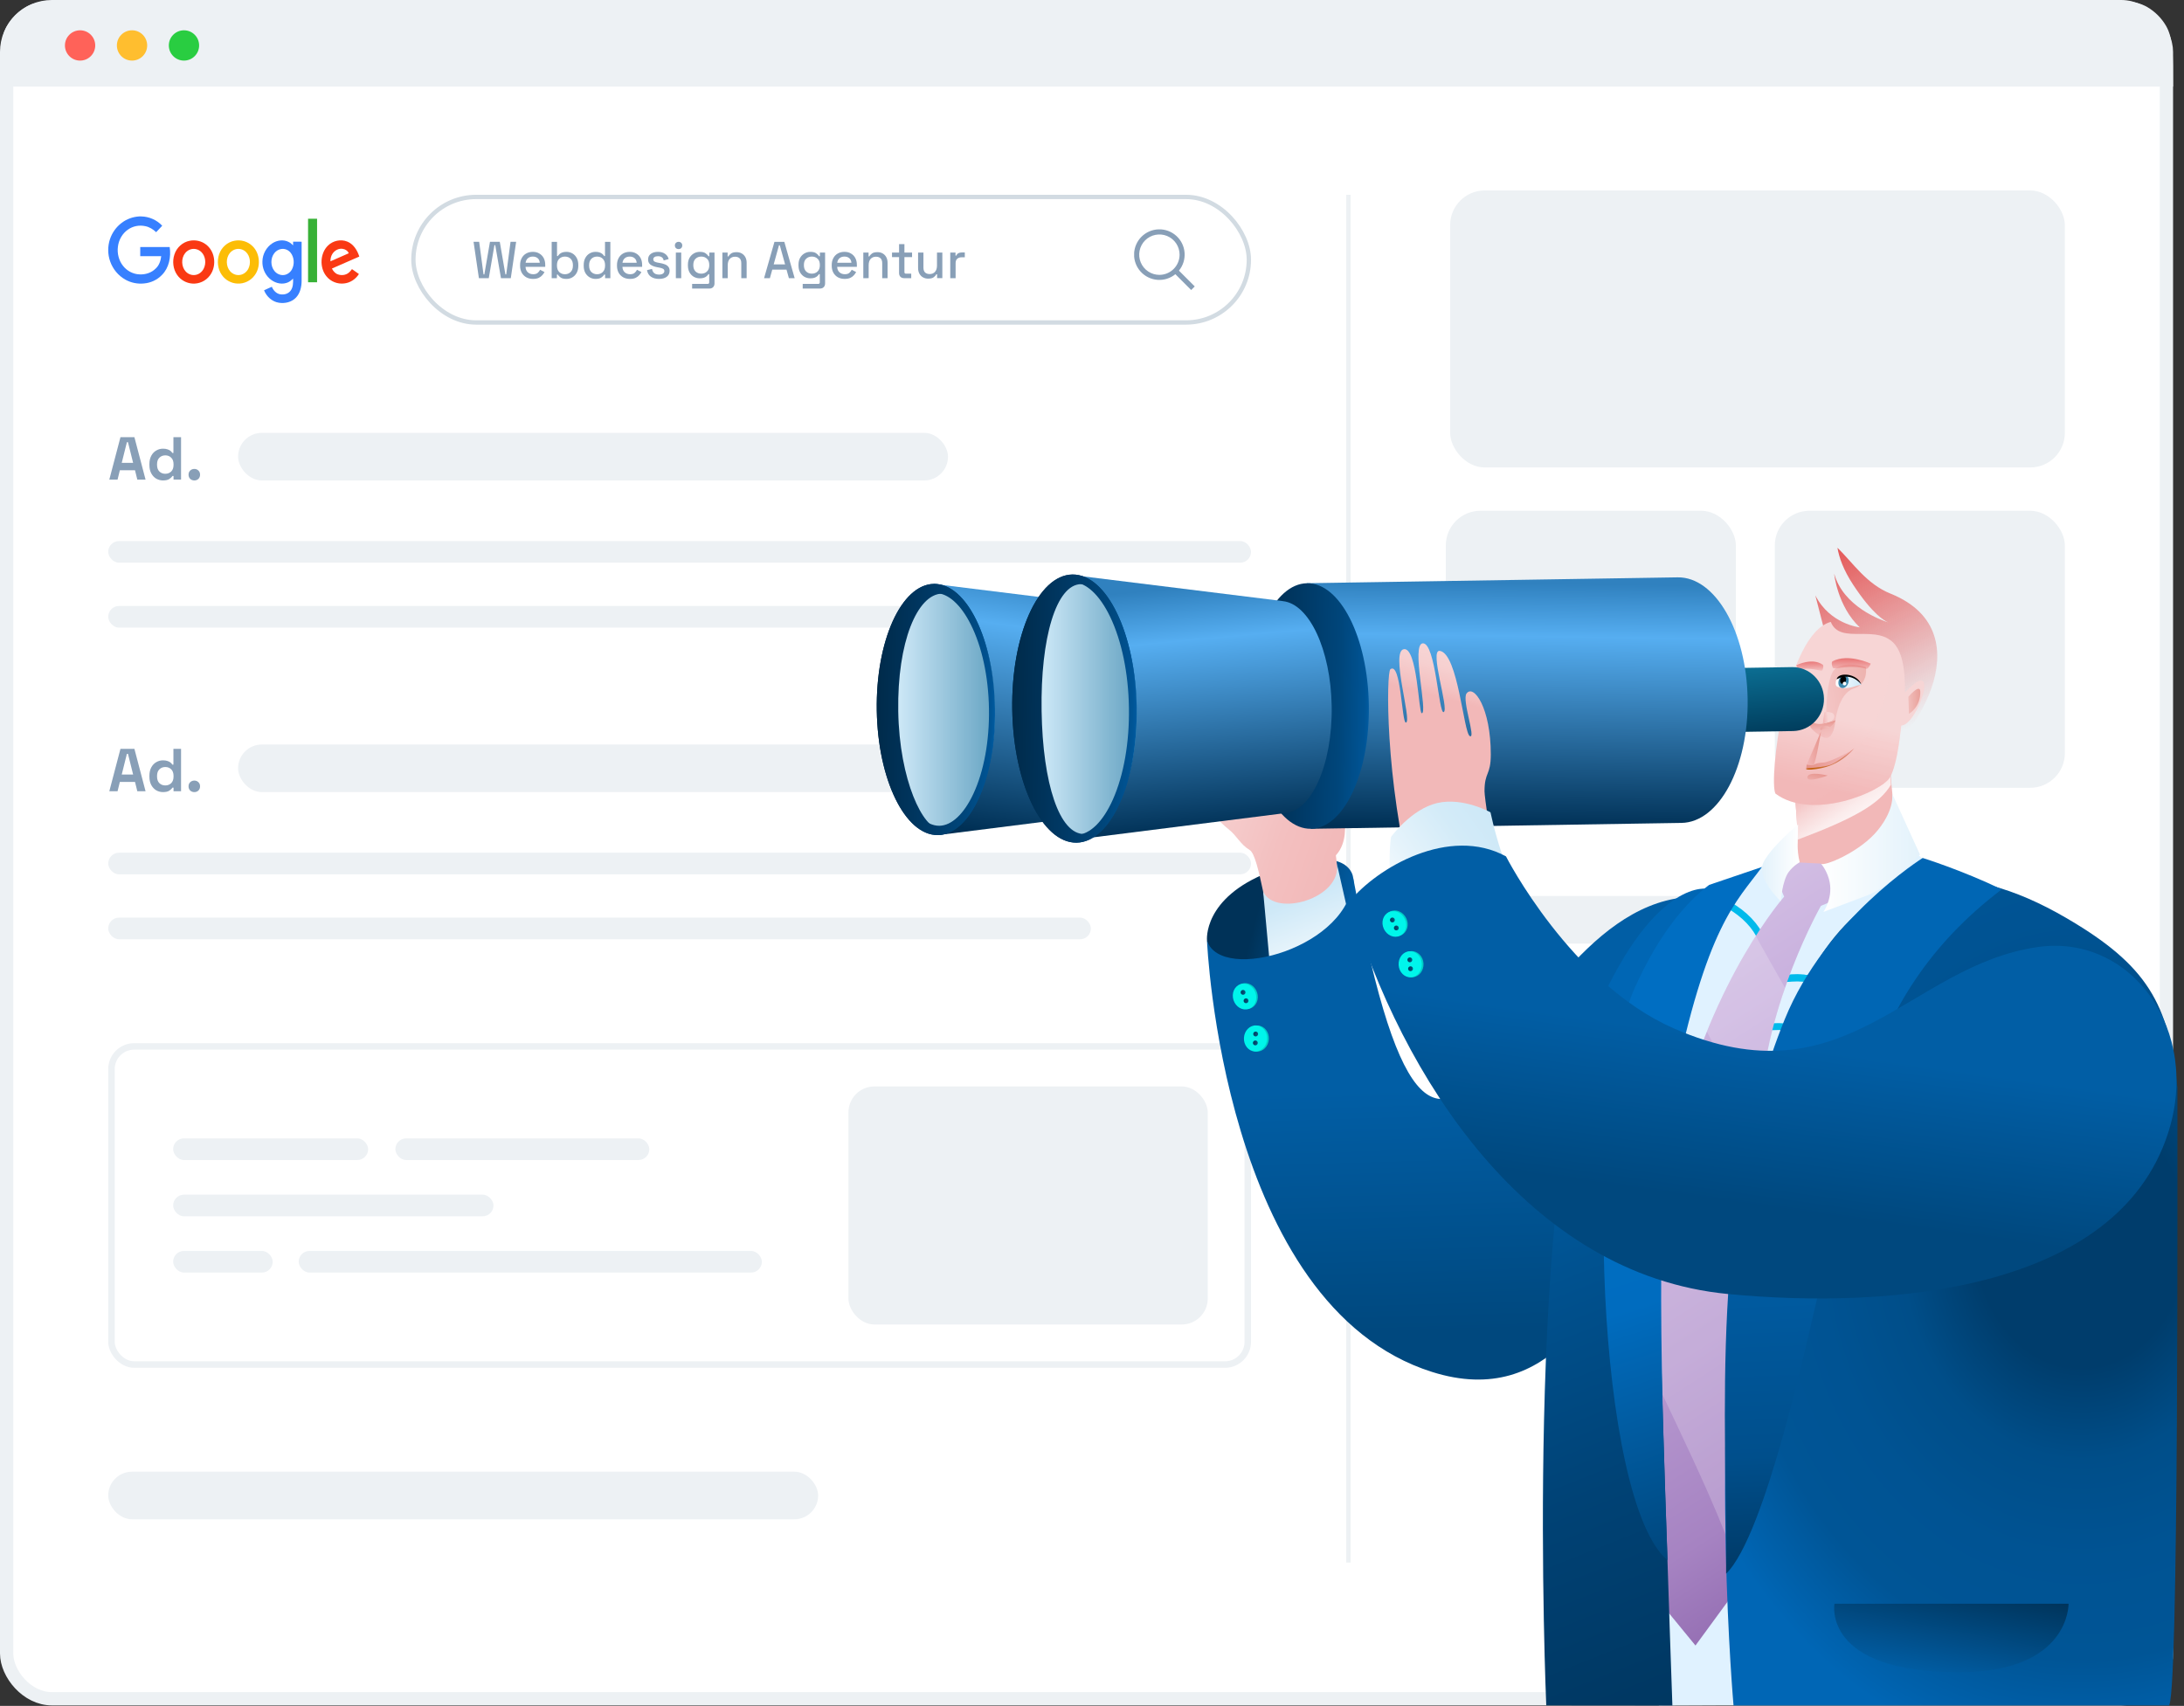 <svg fill="none" height="257" viewBox="0 0 329 257" width="329" xmlns="http://www.w3.org/2000/svg" xmlns:xlink="http://www.w3.org/1999/xlink"><rect x="0" y="0" width="329" height="257" fill="#333333" stroke="none"/><linearGradient id="a" gradientUnits="userSpaceOnUse" x1="276.105" x2="266.771" y1="151.312" y2="120.562"><stop offset=".096" stop-color="#f7d5d5"/><stop offset=".222" stop-color="#f6d0d0"/><stop offset=".362" stop-color="#f4c3c3"/><stop offset=".442" stop-color="#f2b8b8"/></linearGradient><linearGradient id="b" gradientUnits="userSpaceOnUse" x1="275.282" x2="283.125" y1="115.58" y2="127.229"><stop offset=".057" stop-color="#f2b8b8"/><stop offset=".276" stop-color="#f7d5d5"/><stop offset=".5" stop-color="#fbecec"/><stop offset=".714" stop-color="#fef9f9"/><stop offset=".904" stop-color="#fffefe"/></linearGradient><linearGradient id="c"><stop offset="0" stop-color="#e45959"/><stop offset="1" stop-color="#e45959" stop-opacity="0"/></linearGradient><linearGradient id="d" gradientUnits="userSpaceOnUse" x1="276.538" x2="289.577" xlink:href="#c" y1="82.936" y2="108.632"/><linearGradient id="e"><stop offset=".106" stop-color="#f2b8b8"/><stop offset=".424" stop-color="#f6cfcf"/><stop offset=".496" stop-color="#f7d5d5"/></linearGradient><linearGradient id="f" gradientUnits="userSpaceOnUse" x1="275.512" x2="281.54" xlink:href="#e" y1="122.069" y2="94.972"/><linearGradient id="g"><stop offset="0" stop-color="#e5928a"/><stop offset=".352" stop-color="#eaa09b"/><stop offset=".999" stop-color="#f2b8b8"/></linearGradient><linearGradient id="h" gradientUnits="userSpaceOnUse" x1="274.653" x2="275.024" xlink:href="#g" y1="108.797" y2="111.198"/><linearGradient id="i" gradientUnits="userSpaceOnUse" x1="278.811" x2="284.651" xlink:href="#e" y1="122.681" y2="96.429"/><linearGradient id="j" gradientUnits="userSpaceOnUse" x1="281.564" x2="274.476" xlink:href="#g" y1="103.677" y2="104.763"/><linearGradient id="k" gradientUnits="userSpaceOnUse" x1="274.537" x2="274.594" xlink:href="#g" y1="108.478" y2="110.005"/><linearGradient id="l" gradientUnits="userSpaceOnUse" x1="279.372" x2="272.024" y1="114.224" y2="114.476"><stop offset="0" stop-color="#e5928a"/><stop offset=".243" stop-color="#da8366"/><stop offset=".759" stop-color="#c5661d"/><stop offset=".999" stop-color="#bd5a00"/></linearGradient><linearGradient id="m" gradientUnits="userSpaceOnUse" x1="290.165" x2="285.888" y1="105.585" y2="105.732"><stop offset="0" stop-color="#e5928a"/><stop offset=".582" stop-color="#f0bbb8"/><stop offset=".999" stop-color="#f7d5d5"/></linearGradient><linearGradient id="n" gradientUnits="userSpaceOnUse" x1="276.653" x2="276.631" xlink:href="#c" y1="98.452" y2="101.559"/><linearGradient id="o"><stop offset="0" stop-color="#cde8f7"/><stop offset="1" stop-color="#fff"/></linearGradient><linearGradient id="p" gradientUnits="userSpaceOnUse" x1="280.413" x2="276.573" xlink:href="#o" y1="102.959" y2="102.524"/><linearGradient id="q" gradientUnits="userSpaceOnUse" x1="276.325" x2="274.459" y1="107.915" y2="108.201"><stop offset=".504" stop-color="#f7d5d5"/><stop offset=".576" stop-color="#f6cfcf"/><stop offset=".894" stop-color="#f2b8b8"/></linearGradient><linearGradient id="r" gradientUnits="userSpaceOnUse" x1="275.641" x2="274.19" y1="109.526" y2="109.748"><stop offset=".001" stop-color="#f7d5d5"/><stop offset=".418" stop-color="#f0bbb8"/><stop offset="1" stop-color="#e5928a"/></linearGradient><linearGradient id="s" gradientUnits="userSpaceOnUse" x1="273.89" x2="270.555" xlink:href="#o" y1="103.001" y2="102.623"/><linearGradient id="t" gradientUnits="userSpaceOnUse" x1="271.16" x2="271.242" xlink:href="#c" y1="99.058" y2="101.557"/><linearGradient id="u" gradientUnits="userSpaceOnUse" x1="273.948" x2="273.472" xlink:href="#g" y1="116.256" y2="118.415"/><linearGradient id="v" gradientUnits="userSpaceOnUse" x1="279.052" x2="271.981" y1="113.92" y2="115.004"><stop offset=".001" stop-color="#f2b8b8"/><stop offset=".648" stop-color="#eaa09b"/><stop offset="1" stop-color="#e5928a"/></linearGradient><linearGradient id="w" gradientUnits="userSpaceOnUse" x1="274.675" x2="271.837" xlink:href="#g" y1="112.59" y2="113.025"/><linearGradient id="x" gradientUnits="userSpaceOnUse" x1="275.584" x2="223.206" y1="260.633" y2="144.795"><stop offset="0" stop-color="#e0f2ff"/><stop offset=".156" stop-color="#e0f2ff"/><stop offset="1" stop-color="#e0f2ff"/></linearGradient><linearGradient id="y" gradientUnits="userSpaceOnUse" x1="264.932" x2="205.513" y1="248.87" y2="156.91"><stop offset="0" stop-color="#8f68ae"/><stop offset=".171" stop-color="#a683c2"/><stop offset=".41" stop-color="#b799d0"/><stop offset=".688" stop-color="#c5abdb"/><stop offset=".875" stop-color="#d1bce3"/><stop offset=".993" stop-color="#d1bce3"/></linearGradient><linearGradient id="z" gradientUnits="userSpaceOnUse" x1="274.308" x2="289.227" y1="128.429" y2="128.429"><stop offset="0" stop-color="#fff"/><stop offset="1" stop-color="#e3f2fb"/></linearGradient><linearGradient id="A" gradientUnits="userSpaceOnUse" x1="265.428" x2="271.112" y1="129.903" y2="129.903"><stop offset="0" stop-color="#e3f2fb"/><stop offset="1" stop-color="#fff"/></linearGradient><linearGradient id="B" gradientUnits="userSpaceOnUse" x1="184.879" x2="207.208" y1="136.882" y2="142.684"><stop offset=".195" stop-color="#003258"/><stop offset=".799" stop-color="#015ea5"/></linearGradient><linearGradient id="C" gradientUnits="userSpaceOnUse" x1="178.257" x2="202.836" y1="120.861" y2="129.439"><stop offset=".001" stop-color="#f7d5d5"/><stop offset=".598" stop-color="#f3c0c0"/><stop offset="1" stop-color="#f2b8b8"/></linearGradient><linearGradient id="D" gradientUnits="userSpaceOnUse" x1="194.896" x2="199.896" xlink:href="#o" y1="135.498" y2="148.341"/><linearGradient id="E" gradientUnits="userSpaceOnUse" x1="220.698" x2="222.54" y1="155.365" y2="219.155"><stop offset=".133" stop-color="#015ea5"/><stop offset=".707" stop-color="#00487e"/></linearGradient><linearGradient id="F"><stop offset=".201" stop-color="#0d7499"/><stop offset=".306" stop-color="#096388"/><stop offset=".493" stop-color="#044a70"/><stop offset=".665" stop-color="#013b61"/><stop offset=".805" stop-color="#00365c"/></linearGradient><linearGradient id="G" gradientUnits="userSpaceOnUse" x1="188.535" x2="186.017" xlink:href="#F" y1="149.468" y2="149.533"/><linearGradient id="H" gradientUnits="userSpaceOnUse" x1="188.984" x2="186.466" xlink:href="#F" y1="150.735" y2="150.8"/><linearGradient id="I" gradientUnits="userSpaceOnUse" x1="190.356" x2="187.994" xlink:href="#F" y1="156.22" y2="155.346"/><linearGradient id="J" gradientUnits="userSpaceOnUse" x1="190.306" x2="187.944" xlink:href="#F" y1="157.563" y2="156.69"/><radialGradient id="K" cx="0" cy="0" gradientTransform="matrix(-81.559 0 0 -98.848 313.57 186.672)" gradientUnits="userSpaceOnUse" r="1"><stop offset=".195" stop-color="#003d6c"/><stop offset=".335" stop-color="#004e89"/><stop offset=".486" stop-color="#005393"/><stop offset=".64" stop-color="#005596"/><stop offset=".799" stop-color="#0066b5"/></radialGradient><linearGradient id="L" gradientUnits="userSpaceOnUse" x1="306.61" x2="301.598" y1="232.466" y2="258.339"><stop offset=".293" stop-color="#003359"/><stop offset=".867" stop-color="#015ea5"/></linearGradient><linearGradient id="M" gradientUnits="userSpaceOnUse" x1="273.46" x2="278.075" y1="128.807" y2="251.427"><stop offset=".305" stop-color="#0066b4"/><stop offset=".449" stop-color="#0060aa"/><stop offset=".592" stop-color="#00579a"/><stop offset=".735" stop-color="#004f8c"/><stop offset=".876" stop-color="#003a67"/><stop offset=".957" stop-color="#00335b"/></linearGradient><linearGradient id="N" gradientUnits="userSpaceOnUse" x1="256.533" x2="212.082" y1="276.071" y2="164.418"><stop offset=".006" stop-color="#00345b"/><stop offset=".191" stop-color="#003863"/><stop offset=".443" stop-color="#004275"/><stop offset=".734" stop-color="#005392"/><stop offset="1" stop-color="#0066b4"/></linearGradient><linearGradient id="O" gradientUnits="userSpaceOnUse" x1="265.398" x2="233.396" y1="250.972" y2="152.048"><stop offset=".043" stop-color="#003258"/><stop offset=".124" stop-color="#003f70"/><stop offset=".266" stop-color="#004f8b"/><stop offset=".408" stop-color="#015ea5"/><stop offset=".551" stop-color="#006cbf"/><stop offset=".695" stop-color="#006ec2"/></linearGradient><linearGradient id="P" gradientUnits="userSpaceOnUse" x1="259.826" x2="258.878" y1="111.003" y2="99.682"><stop offset="0" stop-color="#003d5d"/><stop offset=".999" stop-color="#0d7499"/></linearGradient><linearGradient id="Q"><stop offset=".001" stop-color="#003055"/><stop offset=".762" stop-color="#56aef1"/><stop offset=".971" stop-color="#3081bf"/></linearGradient><linearGradient id="R" gradientUnits="userSpaceOnUse" x1="230.077" x2="230.564" xlink:href="#Q" y1="124.859" y2="86.798"/><linearGradient id="S"><stop offset=".001" stop-color="#015ea5"/><stop offset=".047" stop-color="#005495"/><stop offset=".25" stop-color="#00467b"/><stop offset=".467" stop-color="#003d6c"/><stop offset=".704" stop-color="#00345c"/><stop offset="1" stop-color="#002a49"/></linearGradient><linearGradient id="T" gradientUnits="userSpaceOnUse" x1="206.466" x2="187.862" xlink:href="#S" y1="107.347" y2="106.988"/><linearGradient id="U" gradientUnits="userSpaceOnUse" x1="151.831" x2="157.754" xlink:href="#Q" y1="125.813" y2="85.161"/><linearGradient id="V" gradientUnits="userSpaceOnUse" x1="150.146" x2="131.786" xlink:href="#S" y1="107.892" y2="107.55"/><linearGradient id="W"><stop offset="0" stop-color="#65a3c2"/><stop offset="1" stop-color="#cde8f7"/></linearGradient><linearGradient id="X" gradientUnits="userSpaceOnUse" x1="149.891" x2="135.306" xlink:href="#W" y1="107.145" y2="107.145"/><linearGradient id="Y" gradientUnits="userSpaceOnUse" x1="150.146" x2="131.788" xlink:href="#S" y1="107.892" y2="107.55"/><linearGradient id="Z" gradientUnits="userSpaceOnUse" x1="200.611" x2="197.137" xlink:href="#Q" y1="123.523" y2="85.711"/><linearGradient id="aa" gradientUnits="userSpaceOnUse" x1="171.506" x2="152.178" xlink:href="#S" y1="107.827" y2="107.472"/><linearGradient id="ab" gradientUnits="userSpaceOnUse" x1="171.243" x2="156.9" xlink:href="#W" y1="106.826" y2="106.826"/><linearGradient id="ac" gradientUnits="userSpaceOnUse" x1="171.506" x2="152.178" xlink:href="#S" y1="107.824" y2="107.47"/><linearGradient id="ad" gradientUnits="userSpaceOnUse" x1="222.281" x2="213.282" y1="98.938" y2="133.936"><stop offset=".001" stop-color="#f7d5d5"/><stop offset=".074" stop-color="#f6d0d0"/><stop offset=".155" stop-color="#f4c3c3"/><stop offset=".201" stop-color="#f2b8b8"/></linearGradient><linearGradient id="ae" gradientUnits="userSpaceOnUse" x1="207.99" x2="226.071" y1="137.753" y2="124.481"><stop offset="0" stop-color="#fff"/><stop offset=".381" stop-color="#e5f3fb"/><stop offset=".738" stop-color="#d3ebf8"/><stop offset="1" stop-color="#cde8f7"/></linearGradient><linearGradient id="af" gradientUnits="userSpaceOnUse" x1="256.342" x2="262.328" y1="193.238" y2="150.819"><stop offset=".293" stop-color="#00487e"/><stop offset=".867" stop-color="#015ea5"/></linearGradient><linearGradient id="ag" gradientUnits="userSpaceOnUse" x1="211.018" x2="208.525" xlink:href="#F" y1="138.414" y2="138.774"/><linearGradient id="ah" gradientUnits="userSpaceOnUse" x1="211.611" x2="209.118" xlink:href="#F" y1="139.618" y2="139.978"/><linearGradient id="ai" gradientUnits="userSpaceOnUse" x1="213.624" x2="211.176" xlink:href="#F" y1="144.904" y2="144.314"/><linearGradient id="aj" gradientUnits="userSpaceOnUse" x1="213.728" x2="211.28" xlink:href="#F" y1="146.243" y2="145.653"/><clipPath id="ak"><path d="m16.302 32.605h37.822v13.042h-37.822z"/></clipPath><clipPath id="al"><path d="m170.849 34.561h9.129v9.129h-9.129z"/></clipPath><rect fill="#fff" height="254.926" rx="6.825" stroke="#edf1f4" stroke-width="2" width="325.353" x="1" y="1"/><g fill="#edf1f4"><path d="m202.802 29.345h.652v206.063h-.652z"/><rect height="7.173" rx="3.587" width="72.383" x="217.8" y="134.984"/><rect height="3.26" rx="1.63" width="93.25" x="217.8" y="148.678"/><rect height="3.26" rx="1.63" width="42.254" x="217.8" y="158.459"/><rect height="7.173" rx="3.587" width="64.109" x="217.8" y="178.022"/><rect height="3.26" rx="1.63" width="82.322" x="217.8" y="191.717"/><rect height="3.26" rx="1.63" width="42.254" x="217.8" y="201.498"/><rect height="41.734" rx="5.217" width="92.598" x="218.452" y="28.692"/><rect height="41.734" rx="5.217" width="43.691" x="217.8" y="76.948"/><rect height="41.734" rx="5.217" width="43.691" x="267.36" y="76.948"/></g><rect height="47.929" rx="3.424" stroke="#edf1f4" stroke-width=".978" width="171.175" x="16.792" y="157.644"/><rect fill="#edf1f4" height="3.26" rx="1.63" width="48.255" x="26.084" y="179.979"/><rect fill="#edf1f4" height="3.26" rx="1.63" width="29.375" x="26.084" y="171.501"/><rect fill="#edf1f4" height="3.26" rx="1.63" width="38.256" x="59.559" y="171.501"/><rect fill="#edf1f4" height="3.26" rx="1.63" width="14.998" x="26.084" y="188.456"/><rect fill="#edf1f4" height="3.26" rx="1.63" width="69.774" x="44.995" y="188.456"/><rect fill="#edf1f4" height="35.865" rx="3.913" width="54.124" x="127.811" y="163.676"/><rect fill="#edf1f4" height="7.173" rx="3.587" width="106.944" x="16.302" y="221.713"/><path d="m16.467 72.253 1.68-6.391h2.1l1.68 6.391h-1.242l-.347-1.406h-2.282l-.347 1.406zm1.871-2.52h1.716l-.776-3.113h-.164zm6.215 2.647c-.359 0-.697-.088-1.013-.265-.31-.183-.56-.447-.749-.794-.189-.347-.283-.767-.283-1.26v-.146c0-.493.094-.913.283-1.26.189-.347.438-.609.749-.785.31-.183.648-.274 1.013-.274.274 0 .502.034.685.101.189.061.341.14.457.237.116.097.204.201.265.31h.164v-2.383h1.15v6.391h-1.132v-.548h-.164c-.103.17-.265.326-.484.466-.213.14-.526.21-.94.21zm.347-1.004c.353 0 .648-.113.886-.338.237-.231.356-.566.356-1.004v-.091c0-.438-.119-.77-.356-.995-.231-.231-.526-.347-.886-.347-.353 0-.648.116-.885.347-.237.225-.356.557-.356.995v.091c0 .438.119.773.356 1.004.237.225.532.338.885.338zm4.379 1.004c-.249 0-.46-.079-.63-.237-.164-.164-.246-.374-.246-.63 0-.256.082-.463.246-.621.17-.164.38-.246.63-.246.243 0 .447.082.612.246.164.158.246.365.246.621 0 .256-.082.466-.246.63-.164.158-.368.237-.612.237z" fill="#889fb7"/><rect fill="#edf1f4" height="7.173" rx="3.587" width="106.944" x="35.865" y="65.21"/><rect fill="#edf1f4" height="3.26" rx="1.63" width="172.154" x="16.302" y="81.512"/><rect fill="#edf1f4" height="3.26" rx="1.63" width="148.026" x="16.302" y="91.293"/><path d="m16.467 119.204 1.68-6.39h2.1l1.68 6.39h-1.242l-.347-1.406h-2.282l-.347 1.406zm1.871-2.519h1.716l-.776-3.113h-.164zm6.215 2.647c-.359 0-.697-.088-1.013-.265-.31-.182-.56-.447-.749-.794-.189-.347-.283-.767-.283-1.26v-.146c0-.493.094-.913.283-1.26.189-.347.438-.608.749-.785.31-.182.648-.274 1.013-.274.274 0 .502.034.685.101.189.061.341.14.457.237.116.098.204.201.265.311h.164v-2.383h1.15v6.39h-1.132v-.547h-.164c-.103.17-.265.325-.484.465-.213.14-.526.21-.94.21zm.347-1.004c.353 0 .648-.113.886-.338.237-.231.356-.566.356-1.004v-.091c0-.439-.119-.77-.356-.995-.231-.232-.526-.347-.886-.347-.353 0-.648.115-.885.347-.237.225-.356.556-.356.995v.091c0 .438.119.773.356 1.004.237.225.532.338.885.338zm4.379 1.004c-.249 0-.46-.079-.63-.237-.164-.165-.246-.375-.246-.63 0-.256.082-.463.246-.621.17-.164.38-.246.63-.246.243 0 .447.082.612.246.164.158.246.365.246.621 0 .255-.082.465-.246.63-.164.158-.368.237-.612.237z" fill="#889fb7"/><rect fill="#edf1f4" height="7.173" rx="3.587" width="106.944" x="35.865" y="112.161"/><rect fill="#edf1f4" height="3.26" rx="1.63" width="172.154" x="16.302" y="128.463"/><rect fill="#edf1f4" height="3.26" rx="1.63" width="148.026" x="16.302" y="138.245"/><g clip-path="url(#ak)"><path d="m20.961 32.606h.336c1.168.027 2.316.523 3.141 1.401-.305.329-.616.644-.914.972-.463-.443-1.022-.784-1.631-.905-.901-.201-1.872-.02-2.627.523-.825.57-1.383 1.535-1.504 2.568-.133 1.019.14 2.092.768 2.883.603.771 1.523 1.254 2.475 1.287.888.054 1.815-.235 2.462-.892.508-.463.743-1.167.819-1.85-1.053 0-2.107.007-3.16 0v-1.381h4.436c.228 1.482-.102 3.151-1.168 4.21-.711.751-1.694 1.193-2.697 1.28-.971.101-1.974-.094-2.837-.59-1.034-.583-1.859-1.569-2.265-2.729-.381-1.066-.387-2.273-.032-3.345.324-.979.946-1.844 1.745-2.447.768-.597 1.701-.925 2.653-.986z" fill="#3780ff"/><path d="m46.407 32.954h1.358v9.574c-.451 0-.907.007-1.358-.007.006-3.184 0-6.376 0-9.567z" fill="#38b137"/><path d="m28.581 36.273c.838-.168 1.745.02 2.437.55.628.469 1.066 1.207 1.199 2.011.171.932-.044 1.951-.616 2.688-.616.825-1.625 1.267-2.608 1.2-.901-.054-1.777-.53-2.31-1.307-.603-.858-.749-2.038-.419-3.044.33-1.079 1.263-1.904 2.316-2.098zm.19 1.274c-.343.094-.66.302-.888.597-.616.778-.578 2.045.102 2.769.387.416.971.61 1.51.496.501-.094.939-.449 1.18-.918.419-.798.298-1.897-.343-2.521-.412-.402-1.015-.57-1.561-.422z" fill="#fa3913"/><path d="m35.308 36.273c.958-.194 2.005.087 2.722.798 1.168 1.106 1.295 3.178.298 4.452-.603.804-1.58 1.247-2.545 1.2-.92-.027-1.828-.509-2.373-1.307-.616-.878-.749-2.085-.4-3.111.349-1.046 1.263-1.844 2.297-2.031zm.19 1.274c-.343.094-.66.302-.888.59-.609.764-.584 2.011.07 2.742.387.436.99.65 1.548.53.495-.101.939-.449 1.18-.918.412-.804.292-1.904-.355-2.527-.412-.402-1.015-.563-1.555-.416z" fill="#fcbd06"/><path d="m41.013 36.662c.73-.483 1.701-.617 2.488-.201.247.114.451.308.647.503.006-.181 0-.369.006-.556.425.007.85 0 1.282.007v5.913c-.006.892-.222 1.837-.831 2.487-.666.717-1.688.939-2.608.791-.984-.154-1.84-.912-2.221-1.87.381-.195.78-.349 1.174-.53.222.55.673 1.019 1.237 1.126.565.107 1.218-.04 1.587-.536.394-.509.394-1.207.374-1.83-.292.302-.628.57-1.034.67-.882.261-1.853-.06-2.532-.691-.685-.63-1.091-1.602-1.053-2.568.019-1.093.603-2.145 1.485-2.715zm1.314.858c-.387.067-.749.295-.996.61-.597.751-.597 1.951.006 2.688.343.436.895.677 1.428.617.501-.054.965-.389 1.212-.851.419-.784.349-1.85-.216-2.534-.349-.422-.907-.63-1.434-.53z" fill="#3780ff"/><path d="m49.397 37.004c.761-.751 1.935-1.006 2.913-.61.926.369 1.517 1.301 1.815 2.259-1.377.603-2.748 1.2-4.125 1.804.19.382.482.731.876.872.552.208 1.212.134 1.675-.255.184-.147.33-.342.47-.53.349.248.698.489 1.047.738-.495.784-1.326 1.334-2.221 1.421-.99.127-2.043-.275-2.684-1.093-1.053-1.287-.952-3.446.235-4.606zm.679 1.24c-.216.329-.305.731-.298 1.126.92-.402 1.84-.804 2.76-1.214-.152-.375-.52-.603-.895-.664-.603-.114-1.231.228-1.567.751z" fill="#fa3913"/></g><rect height="18.911" rx="9.455" stroke="#d2dbe2" stroke-width=".652" width="125.855" x="62.275" y="29.671"/><path d="m72.143 41.909-.806-5.478h.845l.657 4.906h.125l.845-4.906h1.479l.845 4.906h.125l.649-4.906h.845l-.806 5.478h-1.479l-.861-4.977h-.125l-.853 4.977zm8.161.11c-.391 0-.733-.081-1.025-.243-.292-.167-.522-.399-.689-.696-.162-.303-.243-.652-.243-1.049v-.094c0-.402.081-.751.243-1.049.162-.303.386-.535.673-.696.292-.167.629-.25 1.009-.25.37 0 .694.083.97.25.282.162.501.389.657.681.157.292.235.634.235 1.025v.305h-2.966c.01.339.123.61.336.814.219.198.49.297.814.297.302 0 .529-.068.681-.203.157-.136.276-.292.36-.469l.665.344c-.073.146-.18.3-.321.462-.136.162-.316.297-.54.407-.224.11-.511.164-.861.164zm-1.127-2.434h2.136c-.021-.292-.125-.519-.313-.681-.188-.167-.433-.25-.736-.25s-.55.083-.743.25c-.188.162-.303.389-.344.681zm6.158 2.434c-.376 0-.665-.068-.869-.203-.198-.136-.347-.287-.446-.454h-.125v.548h-.79v-5.478h.806v2.144h.125c.063-.104.146-.203.25-.297.104-.099.243-.18.415-.243.172-.063.384-.094.634-.094.323 0 .621.078.892.235.271.157.488.384.649.681.162.297.243.652.243 1.064v.117c0 .417-.084.775-.25 1.072-.162.292-.378.516-.649.673-.266.157-.561.235-.884.235zm-.235-.704c.349 0 .636-.112.861-.337.23-.224.344-.545.344-.963v-.07c0-.412-.112-.73-.337-.955-.224-.224-.514-.336-.869-.336-.344 0-.631.112-.861.336-.224.224-.336.543-.336.955v.07c0 .417.112.738.336.963.23.224.516.337.861.337zm4.614.704c-.318 0-.613-.078-.884-.235s-.49-.381-.657-.673c-.162-.297-.243-.655-.243-1.072v-.117c0-.412.081-.767.243-1.064.162-.297.378-.524.649-.681.271-.157.569-.235.892-.235.25 0 .459.031.626.094.172.063.313.143.423.243.11.094.193.193.25.297h.125v-2.144h.806v5.478h-.79v-.548h-.125c-.099.167-.251.318-.454.454-.198.136-.485.203-.861.203zm.227-.704c.349 0 .636-.112.861-.337.23-.224.344-.545.344-.963v-.07c0-.412-.112-.73-.336-.955-.224-.224-.514-.336-.869-.336-.344 0-.631.112-.861.336-.224.224-.337.543-.337.955v.07c0 .417.112.738.337.963.23.224.516.337.861.337zm4.958.704c-.391 0-.733-.081-1.025-.243-.292-.167-.522-.399-.689-.696-.162-.303-.243-.652-.243-1.049v-.094c0-.402.081-.751.243-1.049.162-.303.386-.535.673-.696.292-.167.629-.25 1.01-.25.37 0 .694.083.97.25.282.162.501.389.657.681.157.292.235.634.235 1.025v.305h-2.966c.011.339.123.61.337.814.219.198.49.297.814.297.303 0 .529-.068.681-.203.157-.136.277-.292.36-.469l.665.344c-.073.146-.18.3-.321.462-.136.162-.316.297-.54.407-.224.11-.511.164-.861.164zm-1.127-2.434h2.136c-.021-.292-.125-.519-.313-.681-.188-.167-.433-.25-.736-.25-.302 0-.55.083-.743.25-.188.162-.303.389-.344.681zm5.509 2.434c-.49 0-.897-.11-1.221-.329-.323-.219-.522-.55-.595-.994l.751-.18c.042.214.112.383.211.509s.222.214.368.266c.151.052.313.078.485.078.256 0 .451-.05.587-.149.141-.099.211-.227.211-.383s-.065-.271-.196-.344c-.13-.073-.324-.133-.579-.18l-.266-.047c-.261-.047-.498-.115-.712-.203s-.384-.211-.509-.368-.188-.357-.188-.603c0-.365.136-.647.407-.845.271-.203.631-.305 1.08-.305.433 0 .788.099 1.065.297.281.193.464.457.547.79l-.751.211c-.047-.235-.146-.399-.297-.493-.151-.099-.339-.149-.563-.149-.219 0-.391.042-.516.125-.125.078-.188.19-.188.337 0 .157.06.271.18.344.125.073.292.128.501.164l.274.047c.277.047.529.112.759.196.23.084.409.203.54.36.136.157.203.365.203.626 0 .386-.143.686-.43.9-.287.214-.673.321-1.158.321zm2.53-.11v-3.858h.806v3.858zm.407-4.382c-.156 0-.289-.05-.399-.149-.104-.104-.156-.237-.156-.399s.052-.292.156-.391c.11-.104.243-.157.399-.157.162 0 .295.052.399.157.105.099.157.23.157.391s-.052.295-.157.399c-.104.099-.237.149-.399.149zm1.408 2.473v-.117c0-.407.081-.754.242-1.041.167-.287.386-.509.658-.665.271-.157.568-.235.892-.235.375 0 .662.07.86.211.204.141.353.292.447.454h.125v-.556h.782v4.648c0 .235-.07.422-.211.563-.136.141-.323.211-.563.211h-2.598v-.704h2.347c.151 0 .227-.078.227-.235v-1.228h-.125c-.058.094-.138.19-.243.289-.104.099-.242.18-.414.243-.167.063-.379.094-.634.094-.324 0-.624-.076-.9-.227-.271-.157-.488-.378-.65-.665-.161-.292-.242-.639-.242-1.041zm2.011 1.228c.349 0 .636-.11.861-.329.229-.224.344-.532.344-.923v-.07c0-.402-.112-.71-.337-.923-.224-.219-.513-.329-.868-.329-.344 0-.631.11-.861.329-.224.214-.336.522-.336.923v.07c0 .391.112.699.336.923.23.219.517.329.861.329zm3.182.681v-3.858h.79v.579h.125c.074-.157.204-.303.392-.438.188-.136.467-.203.837-.203.292 0 .55.065.775.196.229.13.409.316.54.555.13.235.195.519.195.853v2.316h-.806v-2.254c0-.334-.083-.579-.25-.736-.167-.162-.397-.243-.689-.243-.334 0-.602.11-.806.329-.198.219-.297.537-.297.955v1.948zm6.279 0 1.565-5.478h1.487l1.557 5.478h-.869l-.36-1.291h-2.144l-.36 1.291zm1.448-2.074h1.721l-.798-2.88h-.125zm3.739.164v-.117c0-.407.081-.754.242-1.041.167-.287.386-.509.658-.665.271-.157.568-.235.892-.235.375 0 .662.07.861.211.203.141.352.292.446.454h.125v-.556h.782v4.648c0 .235-.07.422-.211.563-.136.141-.323.211-.563.211h-2.598v-.704h2.347c.151 0 .227-.078.227-.235v-1.228h-.125c-.057.094-.138.19-.243.289-.104.099-.242.18-.414.243-.167.063-.379.094-.634.094-.324 0-.624-.076-.9-.227-.271-.157-.488-.378-.65-.665-.161-.292-.242-.639-.242-1.041zm2.011 1.228c.349 0 .636-.11.861-.329.229-.224.344-.532.344-.923v-.07c0-.402-.112-.71-.337-.923-.224-.219-.513-.329-.868-.329-.344 0-.631.11-.861.329-.224.214-.336.522-.336.923v.07c0 .391.112.699.336.923.23.219.517.329.861.329zm4.95.79c-.391 0-.733-.081-1.025-.243-.292-.167-.521-.399-.688-.696-.162-.303-.243-.652-.243-1.049v-.094c0-.402.081-.751.243-1.049.161-.303.386-.535.673-.696.292-.167.628-.25 1.009-.25.371 0 .694.083.97.25.282.162.501.389.658.681.156.292.235.634.235 1.025v.305h-2.966c.01.339.122.61.336.814.219.198.491.297.814.297.303 0 .53-.068.681-.203.156-.136.276-.292.36-.469l.665.344c-.073.146-.18.3-.321.462-.135.162-.315.297-.54.407-.224.11-.511.164-.861.164zm-1.126-2.434h2.136c-.021-.292-.125-.519-.313-.681-.188-.167-.433-.25-.736-.25-.302 0-.55.083-.743.25-.188.162-.303.389-.344.681zm3.928 2.324v-3.858h.79v.579h.125c.073-.157.204-.303.392-.438.187-.136.466-.203.837-.203.292 0 .55.065.775.196.229.13.409.316.539.555.131.235.196.519.196.853v2.316h-.806v-2.254c0-.334-.083-.579-.25-.736-.167-.162-.397-.243-.689-.243-.334 0-.602.11-.806.329-.198.219-.297.537-.297.955v1.948zm6.155 0c-.235 0-.423-.07-.564-.211-.135-.141-.203-.329-.203-.564v-2.402h-1.064v-.681h1.064v-1.276h.806v1.276h1.15v.681h-1.15v2.261c0 .157.073.235.219.235h.806v.681zm3.615.07c-.292 0-.553-.065-.783-.196-.229-.13-.409-.316-.539-.556-.131-.24-.196-.527-.196-.861v-2.316h.806v2.261c0 .334.083.582.25.743.167.157.399.235.697.235.328 0 .592-.11.79-.329.204-.224.305-.545.305-.963v-1.948h.806v3.858h-.79v-.579h-.125c-.073.157-.204.305-.392.446-.187.136-.464.203-.829.203zm3.328-.07v-3.858h.79v.454h.125c.063-.162.162-.279.298-.352.14-.078.313-.117.516-.117h.462v.728h-.493c-.261 0-.475.073-.642.219-.167.141-.25.36-.25.657v2.269z" fill="#889fb7"/><g clip-path="url(#al)"><path d="m179.979 43.153-2.382-2.382c.618-.757.923-1.722.849-2.697-.073-.975-.518-1.884-1.243-2.54s-1.674-1.008-2.651-.983c-.977.024-1.908.423-2.599 1.115s-1.09 1.622-1.115 2.599c-.024.977.328 1.926.984 2.651s1.565 1.17 2.54 1.243c.974.073 1.94-.231 2.697-.85l2.382 2.382zm-5.326-1.744c-.602 0-1.19-.178-1.69-.513-.501-.334-.891-.81-1.121-1.366-.231-.556-.291-1.168-.173-1.758.117-.59.407-1.133.832-1.558.426-.426.968-.715 1.559-.833.59-.117 1.202-.057 1.758.173.556.23 1.031.62 1.365 1.121.335.5.513 1.089.513 1.691-.001.807-.321 1.58-.892 2.151-.57.571-1.344.891-2.151.892z" fill="#889fb7"/></g><path d="m0 13.042c0-4.876 0-7.313 1.048-9.129.687-1.19 1.675-2.177 2.864-2.864 1.816-1.048 4.254-1.048 9.129-1.048h301.269c4.875 0 7.313 0 9.129 1.048 1.19.687 2.177 1.675 2.864 2.864 1.049 1.816 1.049 4.254 1.049 9.129z" fill="#edf1f4"/><circle cx="12.064" cy="6.847" fill="#ff6259" r="2.282"/><circle cx="19.889" cy="6.847" fill="#ffbe2f" r="2.282"/><circle cx="27.714" cy="6.847" fill="#29cd41" r="2.282"/><path d="m270.451 119.828c.109.007.218.013.328.017 1.766.469 3.684.304 5.752-.496 2.709-.94 5.249-2.596 7.621-4.964l.326-2.277c.35 4.399.668 11.682 1.706 12.168 2.439 1.144-3.323 5.348-7.96 9.673-4.039 3.768-12.814 7.175-10.392 3.076 4.327-7.324 2.555-13.898 2.619-17.197z" fill="url(#a)"/><path d="m270.751 126.515c.057-2.791-.33-5.113-.3-6.687.108.008.217.013.328.017 1.765.469 3.683.304 5.751-.496 2.709-.94 5.249-2.595 7.622-4.963l.19-3.016c-.111 1.316.461 5.276.504 6.848-1.662 2.891-5.677 5.147-14.095 8.297z" fill="url(#b)"/><path d="m277.433 105.118-3.966-15.416c2.206 4.349 6.693 4.816 6.693 4.816-3.38-3.182-3.857-8.088-3.857-8.088 1.39 4.984 7.09 7.002 8.177 7.345-.551-.21-2.356-1.192-5.299-5.651-1.511-2.291-2.15-4.18-2.384-5.601 2.337 2.27 4.365 5.452 7.984 6.905 14.946 6 2.071 24.083-1.745 23.863-3.028-.173-.431-3.911-2.705-5.908-.741-.652-1.744-1.412-2.898-2.264z" fill="url(#d)"/><path d="m275.792 93.693c1.425 3.614 7.138.046 9.775 3.552 1.766 2.346 1.25 7.266 1.446 7.053 5.474-5.906 1.856 4.933-.605 5.009-.04.001-.476 5.689-1.716 7.815-1.239 2.126-11.655 6.597-17.234 2.441-1.05-1.936 1.494-24.001 8.334-25.871z" fill="url(#f)"/><path d="m276.488 108.514s-.155 2.171-1.042 2.591c-.888.421-2.515-1.292-2.515-1.292z" fill="url(#h)" opacity=".5"/><path d="m284.78 96.457c.283.212.547.471.786.787 1.766 2.346 1.249 7.266 1.445 7.053 5.474-5.906 1.856 4.933-.604 5.009-.04.001-.477 5.689-1.717 7.815-.932 1.599-7.055 4.525-12.407 4.109l4.967-2.836s.166-2.192 3.673-7.203c4.085-5.836 3.798-10.809 3.857-14.734z" fill="url(#i)" opacity=".3"/><path d="m281.074 100.48s-3.496-1.062-4.796.466c-1.302 1.527-1.192 7.791-1.192 7.791l1.405-.225s.463-4.056 2.762-4.796c2.297-.737 1.821-3.236 1.821-3.236z" fill="url(#j)" opacity=".5"/><path d="m276.489 108.513s-1.107.382-2.113.546c-.93.152-1.759-.509-1.759-.509s-.132.859.314 1.262c.12.108.283.185.5.201 2.549.2 3.058-1.5 3.058-1.5z" fill="url(#k)"/><path d="m279.322 112.732s-3.204 2.709-5.649 2.767c-2.446.057-2.062.859.951.166 3.011-.694 4.698-2.933 4.698-2.933z" fill="url(#l)"/><path d="m287.479 104.981s1.747-2.081 1.794-.8c.084 2.359-1.706 3.356-1.706 3.356z" fill="url(#m)"/><path d="m276.128 100.625c-.13-.145-.32-.873-.05-1.011 2.367-1.218 5.723.363 5.723.363s-.194.59-.606.811c-2.486-.745-4.792.146-5.067-.163z" fill="url(#n)"/><path d="m276.553 102.7c-.08.708.056.822 1.117.944 1.06.119 1.976-.382 2.724-.508 0 0-.728-1.255-1.789-1.375-1.061-.122-1.971.23-2.052.939z" fill="url(#p)"/><path d="m276.999 102.484c-.167.519.017 1.031.412 1.145.394.114.85-.214 1.018-.733.167-.518-.017-1.03-.412-1.144-.394-.114-.85.214-1.018.732z" fill="#3e89ae"/><path d="m280.393 103.135s-1.428-2.024-3.717-.795c.196-1.121 3.099-.944 3.717.795z" fill="#000"/><path d="m277.223 102.328c-.099.308.01.614.245.681.235.068.506-.127.606-.436.099-.308-.01-.614-.245-.681-.235-.066-.506.129-.606.436z" fill="#000"/><path d="m277.594 102.952c-.017.151.091.287.241.303.151.017.287-.091.303-.241.016-.149-.091-.287-.241-.303-.149-.017-.286.091-.303.241z" fill="#fff"/><path d="m274.824 107.296s1.728-.264 1.469.847c-.133.572-1.708.885-1.708.885z" fill="url(#q)"/><path d="m275.644 109.547s-.587-.34-1.116-.08c-.529.259-.25.541-.25.541z" fill="url(#r)" opacity=".44"/><path d="m270.538 102.775c-.07.615.048.715.97.819.921.105 1.716-.331 2.366-.441 0 0-.633-1.09-1.554-1.195-.922-.103-1.713.202-1.782.817z" fill="url(#s)"/><path d="m270.925 102.589c-.146.45.014.896.357.995.344.099.74-.186.885-.637.146-.45-.014-.896-.357-.995-.344-.099-.74.186-.885.637z" fill="#3e89ae"/><path d="m273.873 103.154s-1.239-1.758-3.229-.69c.171-.975 2.692-.82 3.229.69z" fill="#000"/><path d="m271.118 102.453c-.086.267.009.533.213.591.204.059.44-.111.526-.379.086-.267-.009-.533-.213-.591-.203-.059-.438.111-.526.379z" fill="#000"/><path d="m271.439 102.995c-.015.132.079.249.209.263.131.015.249-.079.263-.21.015-.131-.079-.248-.209-.263-.131-.014-.248.079-.263.21z" fill="#fff"/><path d="m274.511 100.99c.095-.117.252-.721.069-.848-1.596-1.12-3.971.075-3.971.075s.114.504.393.706c1.744-.526 3.308.317 3.509.067z" fill="url(#t)"/><path d="m275.326 116.838s-2.913-.744-3.062.233c-.15.976 3.062-.233 3.062-.233z" fill="url(#u)"/><path d="m278.919 113.053s-3.187 1.795-4.272 1.833c-1.085.04-1.475.353-1.475.353s-.981-.134-1.005-.058c-.024.075-.069.585-.069.585s2.74-.179 3.74-.572c.999-.394 3.081-2.141 3.081-2.141z" fill="url(#v)"/><path d="m274.312 110.22s-.792 4.92-1.14 5.02c-.347.1-1.005-.058-1.005-.058z" fill="url(#w)"/><path d="m292.674 131.596-5.095-3.796-15.186 4.597-4.994-2.598-2.898 1.199s-15.284 22.378-16.285 37.163c-.998 14.785 1.675 88.764 1.675 88.764l18.985-.083s.72-80.09 7.114-94.875c6.395-14.787 16.684-30.371 16.684-30.371z" fill="url(#x)"/><path d="m263.218 151.889.259-.668c1.434-3.688 6.908-5.001 12.226-2.933l-5.452 14.023c-1.434 3.688-6.908 5.001-12.226 2.933" stroke="#00baeb" stroke-miterlimit="10" stroke-width="1.037"/><path d="m263.218 151.889.259-.668c1.434-3.688 6.908-5.001 12.226-2.933l-2.856 7.345c-5.317-2.068-10.792-.755-12.226 2.933l-.259.668" stroke="#00baeb" stroke-miterlimit="10" stroke-width="1.037"/><path d="m258.522 135.457c5.318 2.068 8.468 6.734 7.034 10.422l-2.077 5.342-.26.667-2.596 6.678c-.961 2.471.137 5.381 2.566 7.654-1.637.018-3.409-.294-5.163-.976-5.318-2.068-8.467-6.734-7.033-10.422z" stroke="#00baeb" stroke-miterlimit="10" stroke-width="1.037"/><path d="m269.201 129.854 5.105.248 2.696 2.397v2.846l-2.696 1.123s-8.337 14.643-9.07 29.927c-1.123 23.353.189 67.83.189 67.83l-10.019 13.677-10.517-12.838s3.993-50.471 7.731-65.706c5.453-22.22 16.147-34.275 16.147-34.275l-.715-1.651z" fill="url(#y)"/><path d="m265.006 172.557c-.617-1.594-1.241-3.19-1.874-4.791-1.694-4.311-3.92-8.307-6.011-12.355 2.506-6.177 5.202-11.006 7.368-14.407 1.448 2.632 2.94 5.22 4.409 7.814-1.767 5.099-3.359 11.284-3.661 17.579-.093 1.923-.17 3.988-.231 6.16z" fill="#fff" opacity=".2"/><path d="m247.725 204.296c.957-9.181 2.077-18.754 3.235-26.148 5.155 8.282 9.739 16.89 13.679 26.004.073.176.146.351.221.527.169 16.04.568 29.55.568 29.55l-2.809 3.835c-1.691-4.434-3.413-8.867-5.346-13.238-3.091-6.999-6.39-13.681-9.548-20.53z" fill="#fff" opacity=".2"/><path d="m274.308 130.102c.298.537 5.928-1.712 8.626-5.101 2.575-3.233 2.098-5.454 2.098-5.454l4.197 9.202s-4.346 4.795-7.942 6.145c-3.596 1.349-6.614 2.495-6.614 2.495s1.629-2.266.825-5.016c-.421-1.429-1.19-2.271-1.19-2.271z" fill="url(#z)"/><path d="m270.862 124.213s-3.934 3.241-5.183 5.64c-1.249 2.397 2.576 5.918 2.576 5.918s.227-3.105 1.2-4.409c.728-.974 1.657-1.463 1.657-1.463-.505-1.994-.25-3.31-.25-5.686z" fill="url(#A)"/><path d="m181.824 141.696s-.698-6.431 9.378-10.327c12.154-4.697 12.627.791 12.627.791s1.531 9.93-2.843 12.584c-4.373 2.653-16.676 2.811-17.546 1.874-.872-.935-1.616-4.922-1.616-4.922z" fill="url(#B)"/><path d="m201.237 128.86c1.793-1.953 1.318-4.719 1.377-5.857.132-2.539 1.176-5.019 2.9-6.887-.306-.732-1.296-.982-2.032-.684-.734.298-1.235.996-1.563 1.718-.327.722-.524 1.501-.881 2.209-1.073 2.127-3.549 3.334-5.932 3.267-2.381-.065-4.632-1.253-6.364-2.888s-3-3.699-4.113-5.806c-.385-.727-1.014-1.592-1.809-1.382-.779.205-.923 1.28-.659 2.041.265.76 2.407 4.766 3.164 5.77-.672-.422-3.183-4.748-3.665-5.379-.615-.809-1.866.189-1.582 1.361.783 3.243 2.314 6.482 4.94 8.538 1.357 1.061 1.779 2.302 3.253 3.191 1.473.89 2.604 11.448 3.667 12.251.523.394 8.344-4.81 9.171-6.108.803-1.252.262-3.951.128-5.355z" fill="url(#C)"/><path d="m201.392 130.136c.749 5.228-9.353 8.112-11.11 4.174l1.371 14.904 12.946-5.001z" fill="url(#D)"/><path d="m203.827 132.16c14.27 76.652 23.36-3.547 55.653 3.375-4.295 3.959-11.434 43.837-14.276 50.737-3.756 9.122-11.383 26.136-29.478 20.415-31.616-9.997-33.904-64.991-33.904-64.991 2.079 6.551 21.914.972 22.005-9.536z" fill="url(#E)"/><path d="m186.052 150.611c-.342-1.031.123-2.113 1.039-2.417s1.936.285 2.278 1.316-.123 2.113-1.039 2.417-1.936-.285-2.278-1.316z" fill="#00cec6"/><path d="m189.139 149.584c-.342-1.032-1.361-1.62-2.278-1.316-.916.304-1.382 1.386-1.04 2.416.342 1.032 1.362 1.62 2.279 1.316.916-.304 1.381-1.385 1.039-2.416z" fill="#00f5eb"/><path d="m187.496 149.78c.153-.133.17-.364.039-.518-.133-.153-.364-.171-.517-.039-.154.133-.171.364-.04.517.133.154.364.172.518.04z" fill="url(#G)"/><path d="m187.945 151.046c.154-.132.171-.363.039-.517s-.364-.171-.517-.039c-.154.132-.171.364-.039.517.131.154.363.172.517.039z" fill="url(#H)"/><path d="m191.14 156.567c.065-1.084-.665-2.01-1.629-2.067s-1.797.776-1.861 1.86.665 2.009 1.629 2.066c.962.058 1.796-.775 1.861-1.859z" fill="#00cec6"/><path d="m190.879 156.552c.064-1.084-.665-2.009-1.629-2.066s-1.797.775-1.861 1.859c-.065 1.084.665 2.009 1.628 2.066.964.057 1.797-.775 1.862-1.859z" fill="#00f5eb"/><path d="m189.275 156.123c.192-.066.294-.275.229-.466-.066-.193-.275-.294-.467-.229-.192.066-.294.275-.228.467.065.192.275.295.466.228z" fill="url(#I)"/><path d="m189.226 157.467c.192-.066.293-.275.228-.467-.066-.192-.275-.294-.467-.228s-.293.275-.228.466c.066.193.275.294.467.229z" fill="url(#J)"/><path d="m328.006 163.86c-1.237-12.68-4.588-18.474-16.732-25.558-64.039-37.352-50.133 118.624-50.133 118.624h65.494c1.641 2.061 1.35-84.554 1.371-93.066z" fill="url(#K)"/><path d="m311.61 241.611h-35.263s-1.907 10.321 18.717 10.321c16.783 0 16.546-10.321 16.546-10.321z" fill="url(#L)"/><path d="m274.309 193.107c4.829-20.451 5.108-42.353 27.235-59.121-6.129-2.945-11.905-4.728-11.905-4.728s-14.637 9.161-20.782 24.299c-11.493 28.308-8.658 60.468-8.834 83.523 5.96-5.774 12.367-35.848 14.286-43.973z" fill="url(#M)"/><path d="m232.931 256.919s-3.476-79.834 7.76-105.043c8.85-19.853 16.673-17.961 16.673-17.961s-.949 5.774-5.415 24.808c-1.14 4.863-1.854 13.014-2.12 24.225-.213 8.985 2.102 73.988 2.102 73.988z" fill="url(#N)"/><path d="m252.013 164.408c5.032-25.007 9.577-28.544 13.412-33.795l-7.96 2.7c-3.45 2.608-7.514 7.315-11.179 15.458-7.863 17.48-5.722 77.435 4.916 86.292-.892-23.776-1.951-56.933.811-70.655z" fill="url(#O)"/><path d="m269.957 100.502c2.611-.041 4.764 2.081 4.807 4.741.041 2.659-2.042 4.848-4.653 4.89l-25.754.408-.152-9.63z" fill="url(#P)"/><path d="m252.717 86.98c5.663-.091 10.386 8.12 10.548 18.334.161 10.217-4.299 18.571-9.962 18.66l-55.831.886-.586-36.996z" fill="url(#R)"/><path d="m188.157 106.506c.162 10.216 4.334 18.432 9.317 18.353s8.891-8.425 8.729-18.64c-.162-10.216-4.334-18.432-9.317-18.353s-8.891 8.423-8.729 18.64z" fill="url(#T)"/><path d="m140.683 87.971 30.117 3.728v.006c3.771.375 6.868 6.952 6.997 15.063.132 8.392-2.961 15.245-6.909 15.306-.002 0-.002 0-.002 0l-29.601 3.738z" fill="url(#U)"/><path d="m132.078 107.026c.166 10.449 4.287 18.857 9.205 18.78 4.918-.079 8.768-8.613 8.602-19.062-.165-10.449-4.286-18.857-9.204-18.78-4.916.079-8.768 8.613-8.603 19.062z" fill="url(#V)"/><path d="m135.314 107.144c.166 10.449 3.776 17.774 6.253 17.715 3.715-.089 8.487-7.666 8.321-18.115-.166-10.45-4.255-17.372-7.972-17.312-3.716.057-6.77 7.263-6.602 17.712z" fill="url(#X)"/><path d="m140.989 89.363c-.016 0-.032 0-.048 0-1.838.028-3.702 1.785-5.117 4.817-1.592 3.417-2.426 7.97-2.347 12.822.079 4.829 1.053 9.339 2.744 12.7 1.503 2.989 3.415 4.703 5.247 4.703h.047c1.839-.027 3.703-1.785 5.118-4.817 1.591-3.417 2.426-7.97 2.347-12.822-.079-4.828-1.053-9.339-2.744-12.7-1.501-2.989-3.415-4.703-5.247-4.703zm-.239-1.399c4.886 0 8.972 8.378 9.135 18.78.166 10.449-3.686 18.983-8.602 19.062-.024 0-.046 0-.067 0-4.887 0-8.972-8.378-9.136-18.78-.166-10.449 3.687-18.983 8.603-19.062z" fill="url(#Y)"/><path d="m161.542 86.633 31.701 3.924v.006c3.971.395 7.23 7.319 7.364 15.857.14 8.833-3.117 16.045-7.273 16.112-.002 0-.002 0-.004 0l-31.16 3.936z" fill="url(#Z)"/><path d="m152.486 106.9c.178 11.155 4.517 20.131 9.694 20.05 5.176-.083 9.228-9.193 9.052-20.346-.177-11.155-4.517-20.131-9.693-20.05-5.177.081-9.229 9.191-9.053 20.346z" fill="url(#aa)"/><path d="m156.908 107.097c.174 11 2.695 18.61 6.425 18.551 3.733-.059 8.078-7.767 7.905-18.766-.174-11-4.667-18.94-8.398-18.881-3.732.059-6.105 8.098-5.932 19.096z" fill="url(#ab)"/><path d="m161.61 87.717c-.018 0-.034 0-.052 0-1.994.032-3.994 1.975-5.486 5.328-1.641 3.691-2.501 8.604-2.418 13.832.083 5.204 1.089 10.07 2.833 13.702 1.586 3.304 3.635 5.2 5.624 5.2h.051c1.994-.032 3.995-1.975 5.486-5.328 1.643-3.691 2.501-8.605 2.418-13.833-.083-5.203-1.089-10.07-2.832-13.702-1.588-3.304-3.638-5.2-5.624-5.2zm0-1.166c5.144 0 9.447 8.946 9.622 20.05.178 11.155-3.876 20.265-9.052 20.346-.024 0-.048 0-.071 0-5.145 0-9.447-8.946-9.623-20.05-.176-11.154 3.876-20.264 9.053-20.346z" fill="url(#ac)"/><path d="m215.93 132.81c-1.137.146-2.17.507-3.133 1.002-4.206-16.605-3.959-32.533-3.348-32.99 1.62-1.214 1.705 8.188 2.348 8.036.945-.223-2.381-10.733-.316-11.057 2.014-.316 2.229 9.609 2.687 9.649.98.083-1.649-10.434.168-10.53 1.927-.101 2.397 10.69 3.142 10.358.862-.385-2.227-9.473-.584-9.224 2.77.418 3.575 12.406 4.532 12.848.956.442-1.233-5.449-.504-6.427 1.083-1.454 3.656 2.176 3.652 9.189-.002 3.209-.945 2.58-.945 5.539 0 .761.757 6.575 2.385 13.396-3.352.022-6.654-.209-10.084.211z" fill="url(#ad)"/><path d="m224.528 122.379c.999 4.537 2.259 8.234 3.93 11.751l-17.146 8.147s-1.506-6.025-1.847-9.747.077-6.441.077-6.441 3.046-4.196 6.958-5.107c3.91-.911 8.028 1.397 8.028 1.397z" fill="url(#ae)"/><path d="m252.133 154.928c26.008 11.402 35.265-9.42 54.824-12.252 14.018-2.03 24.816 12.502 19.561 28.278-7.77 23.33-41.284 26.376-66.191 23.995-30.181-2.884-49.229-32.776-57.027-59.134 4.174-5.131 15.055-11.446 23.563-6.798 0 0 9.731 19.097 25.27 25.911z" fill="url(#af)"/><path d="m208.686 139.84c-.461-.984-.126-2.113.748-2.523.874-.409 1.956.056 2.417 1.04.461.983.126 2.113-.748 2.522-.874.41-1.956-.056-2.417-1.039z" fill="#00cec6"/><path d="m211.631 138.457c-.461-.984-1.542-1.449-2.417-1.039-.874.41-1.21 1.539-.749 2.522.461.984 1.543 1.449 2.417 1.039.875-.409 1.21-1.538.749-2.522z" fill="#00f5eb"/><path d="m210.022 138.845c.137-.15.127-.382-.021-.518-.15-.138-.382-.127-.519.021-.137.15-.127.382.022.519.15.137.381.128.518-.022z" fill="url(#ag)"/><path d="m210.616 140.05c.137-.15.127-.382-.022-.519-.15-.137-.381-.127-.518.022-.137.15-.127.382.021.519.149.136.382.127.519-.022z" fill="url(#ah)"/><path d="m214.44 145.156c-.063-1.083-.896-1.917-1.86-1.86-.964.056-1.694.981-1.63 2.065.063 1.084.896 1.917 1.86 1.861.963-.056 1.693-.982 1.63-2.066z" fill="#00cec6"/><path d="m214.179 145.172c-.063-1.084-.896-1.917-1.86-1.861-.964.057-1.694.981-1.63 2.066.063 1.083.896 1.917 1.86 1.86.963-.057 1.693-.981 1.63-2.065z" fill="#00f5eb"/><path d="m212.54 144.935c.183-.088.259-.307.172-.49-.088-.183-.308-.259-.49-.172-.184.088-.26.307-.173.49.088.183.309.261.491.172z" fill="url(#ai)"/><path d="m212.644 146.274c.183-.088.259-.307.172-.49-.088-.183-.307-.259-.49-.172-.183.088-.26.307-.172.49s.307.26.49.172z" fill="url(#aj)"/></svg>